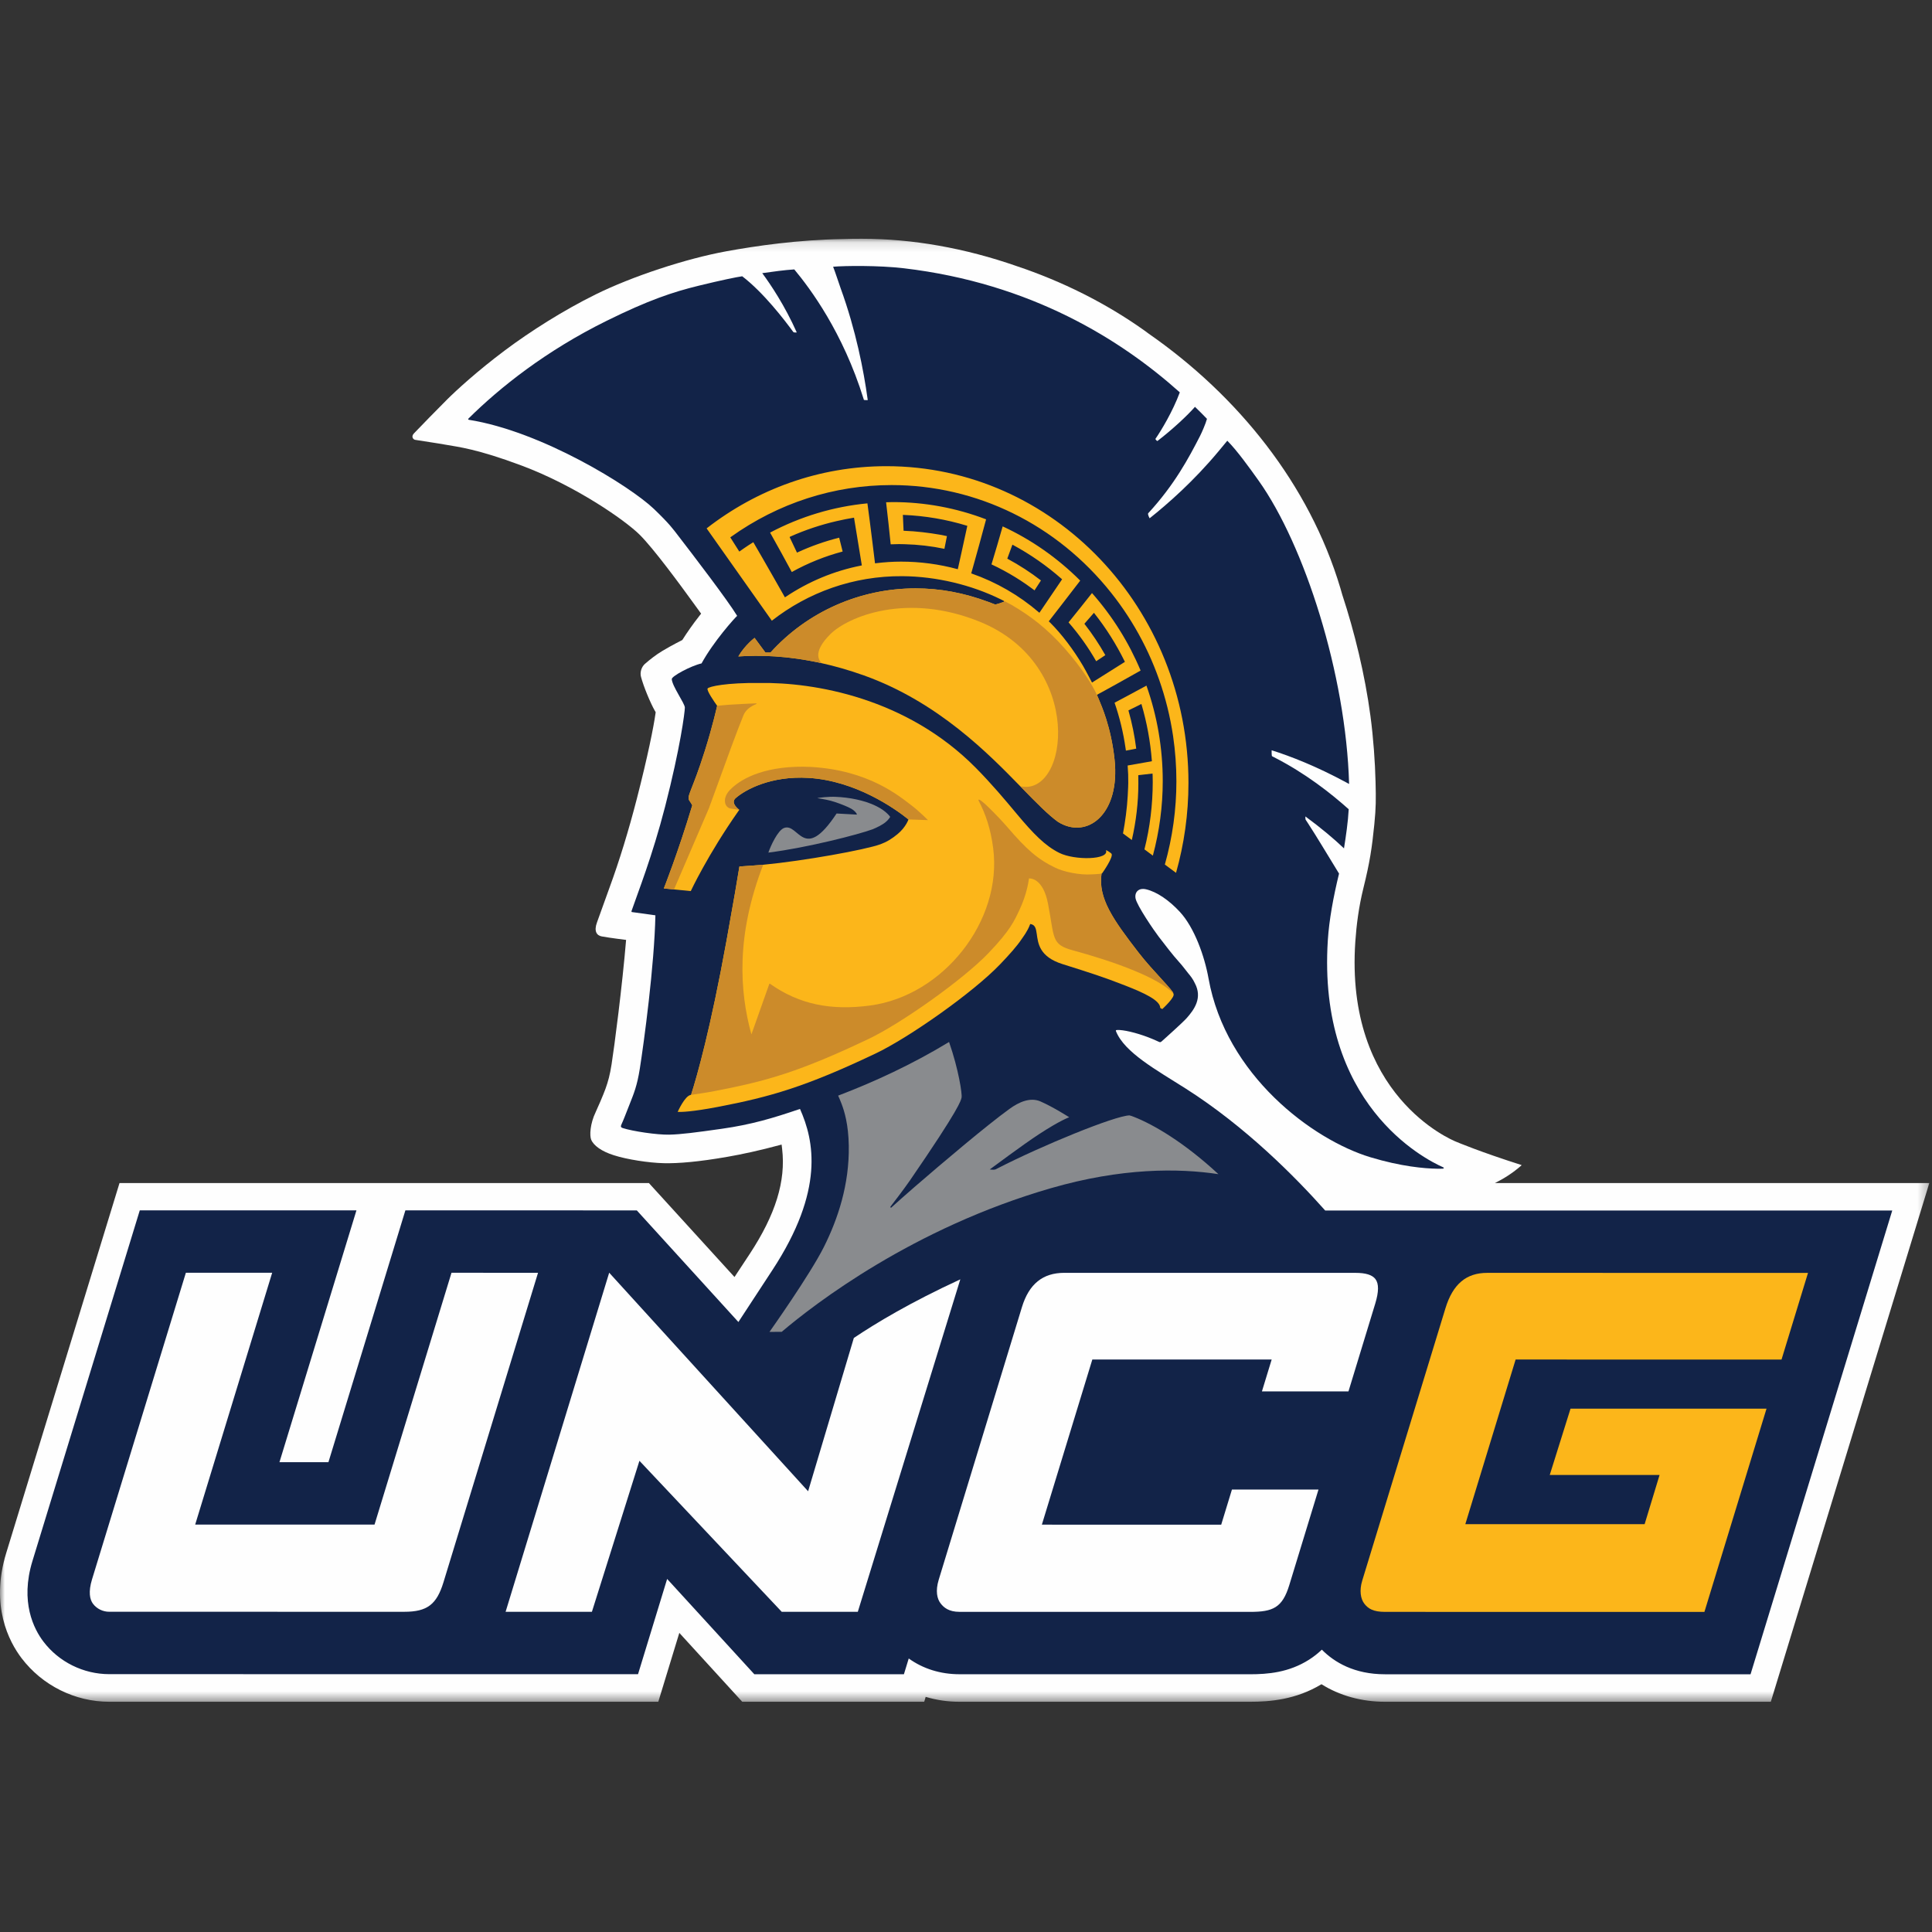 <?xml version="1.0" encoding="UTF-8"?>
<svg width="200px" height="200px" viewBox="0 0 200 200" version="1.1" xmlns="http://www.w3.org/2000/svg" xmlns:xlink="http://www.w3.org/1999/xlink">
    <rect x="0" y="0" width="200" height="200" fill="#333333" stroke="none"/>
    <!-- Generator: Sketch 54.1 (76490) - https://sketchapp.com -->
    <title>unc-greensboro</title>
    <desc>Created with Sketch.</desc>
    <defs>
        <polygon id="path-1" points="0 0.121 199.721 0.121 199.721 151.57 0 151.57"></polygon>
    </defs>
    <g id="unc-greensboro" stroke="none" stroke-width="1" fill="none" fill-rule="evenodd">
        <g id="unc-greensboro_BGD">
            <g id="unc-greensboro" transform="translate(0, 24)">
                <g id="Group-3" transform="translate(0, 0.595)">
                    <mask id="mask-2" fill="white">
                        <use xlink:href="#path-1"></use>
                    </mask>
                    <g id="Clip-2"></g>
                    <path d="M154.75,97.877 C155.669,97.421 156.619,96.827 157.501,96.044 C157.514,96.032 157.511,96.012 157.49,96.004 C153.186,94.637 150.758,93.605 150.733,93.594 C150.268,93.409 139.2,88.802 140.304,72.851 C140.42,71.186 140.652,69.302 141.148,67.305 C141.796,64.694 142.027,63.177 142.27,60.736 C142.447,58.948 142.441,58.163 142.397,56.353 C142.347,54.31 142.174,51.816 141.868,49.522 C141.292,45.198 140.207,40.787 138.945,36.95 C138.881,36.725 138.819,36.502 138.752,36.278 C135.532,25.516 128.134,16.366 118.931,9.96 C118.759,9.832 118.595,9.709 118.443,9.602 C114.464,6.775 109.974,4.533 105.197,2.936 C99.945,1.108 94.524,0.121 89.212,0.121 C88.544,0.121 87.874,0.127 87.225,0.152 C82.577,0.234 78.323,0.848 75.227,1.411 C70.969,2.186 65.39,4.04 61.659,5.884 C58.277,7.555 54.9,9.708 52.3,11.651 C49.384,13.831 47.204,15.846 46.3,16.745 C45.105,17.936 43.634,19.456 42.857,20.264 C42.524,20.61 42.78,20.904 42.976,20.937 C43.919,21.094 45.169,21.267 46.181,21.449 C47.44,21.674 49.36,21.864 54.027,23.612 C59.504,25.665 64.635,29.196 66.213,30.755 C67.669,32.195 70.462,36.005 71.799,37.854 L72.58,38.931 L72.399,39.161 C71.746,39.986 71.126,40.879 70.632,41.658 C70.632,41.658 69.549,42.2 68.577,42.783 C67.879,43.202 67.288,43.675 66.771,44.122 C66.419,44.424 66.227,44.985 66.354,45.463 C66.626,46.493 67.326,48.166 67.771,48.949 L67.875,49.135 L67.857,49.264 C67.662,50.661 67.053,53.707 65.931,58.067 C65.072,61.401 64.12,64.504 63.099,67.287 C62.669,68.461 62.145,69.955 61.801,70.889 C61.469,71.788 61.76,72.244 62.286,72.341 C63.154,72.502 64.813,72.703 64.813,72.703 C64.414,77.499 63.596,83.774 63.309,85.589 C63.134,86.703 62.954,87.345 62.684,88.104 C62.449,88.767 61.809,90.226 61.672,90.509 C61.067,91.763 61.033,92.964 61.194,93.372 C61.438,93.992 62.294,94.605 63.547,94.996 C64.863,95.422 67.133,95.783 68.719,95.818 C70.203,95.852 72.287,95.683 75.287,95.161 C76.838,94.892 78.687,94.49 80.712,93.943 L80.912,93.89 L80.965,94.332 C81.362,97.676 80.282,101.138 77.618,105.199 L76.034,107.602 L67.176,97.877 L12.371,97.877 L0.643,136.175 C-1.023,141.623 0.923,145.33 2.23,147.055 C4.374,149.882 7.765,151.57 11.304,151.571 L68.147,151.571 L70.323,144.441 L76.837,151.571 L95.674,151.571 L95.826,151.065 C96.958,151.4 98.103,151.571 99.33,151.571 L129.401,151.571 C131.455,151.571 134.14,151.361 136.8,149.756 C138.69,150.944 140.957,151.57 143.371,151.571 L183.314,151.571 L199.721,97.877 L154.75,97.877 Z" id="Fill-1" fill="#FEFEFE" mask="url(#mask-2)"></path>
                </g>
                <path d="M137.184,101.312 C134.137,97.887 128.979,92.65 122.73,88.679 C119.719,86.766 116.413,84.961 115.529,82.76 C115.495,82.676 115.502,82.63 115.657,82.623 C116.269,82.596 117.558,82.881 118.882,83.387 C119.288,83.543 119.665,83.701 119.942,83.839 C120.086,83.91 120.146,83.896 120.237,83.818 C120.329,83.742 120.461,83.62 120.461,83.62 C120.461,83.62 122.408,81.88 122.833,81.406 C123.658,80.483 124.483,79.29 123.697,77.794 C123.491,77.332 123.19,76.976 123.007,76.757 C122.749,76.452 122.467,76.033 122.052,75.581 C121.411,74.88 120.598,73.806 119.953,72.97 C119.483,72.362 117.695,69.753 117.553,69.005 C117.432,68.367 117.862,67.88 118.641,68.061 C119.772,68.324 121.038,69.211 122.128,70.385 C123.644,72.018 124.694,74.981 125.108,77.293 C126.9,87.3 135.868,93.979 141.85,95.793 C145.065,96.767 147.491,96.964 148.746,96.985 C148.987,96.989 149.208,96.989 149.36,96.979 C149.458,96.974 149.522,96.891 149.394,96.836 C147.388,95.958 136.367,90.273 137.457,73.315 C137.591,71.239 138.022,68.873 138.617,66.434 C137.434,64.51 136.267,62.545 135.374,61.181 C135.304,61.074 135.205,60.927 135.159,60.858 C135.127,60.812 135.134,60.518 135.134,60.518 C136.671,61.645 138.108,62.841 139.129,63.824 C139.329,62.57 139.547,61.1 139.618,59.773 C137.772,58.125 135.149,56.046 131.83,54.358 C131.778,54.332 131.746,54.314 131.682,54.282 C131.633,54.257 131.637,53.786 131.639,53.667 C133.564,54.273 136.257,55.315 139.387,57.009 C139.463,57.062 139.655,57.149 139.658,57.15 C139.341,45.809 135.036,32.425 130.297,25.762 C129.345,24.424 128.048,22.623 127.049,21.624 C126.872,21.847 126.296,22.533 126.116,22.749 C123.589,25.781 120.921,28.134 119.012,29.651 C118.985,29.611 118.776,29.225 118.867,29.127 C121.592,26.168 123.067,23.394 124.23,21.128 C124.404,20.788 124.812,19.862 124.945,19.358 C124.498,18.9 124.171,18.56 123.703,18.116 C122.939,18.993 121.413,20.425 119.82,21.65 C119.784,21.679 119.581,21.472 119.614,21.425 C120.202,20.582 121.412,18.572 122.133,16.617 C116.059,11.181 106.765,5.328 93.568,3.771 C90.951,3.462 87.426,3.508 86.243,3.612 C86.463,4.154 86.825,5.294 87.02,5.833 C88.609,10.205 89.409,14.369 89.814,17.31 C89.819,17.347 89.829,17.419 89.829,17.419 C89.829,17.419 89.441,17.426 89.431,17.396 C89.422,17.366 89.411,17.33 89.402,17.303 C87.249,10.379 83.869,5.869 82.224,3.89 C81.221,3.951 80.075,4.113 78.907,4.276 C79.754,5.417 81.25,7.644 82.48,10.413 C82.48,10.413 82.184,10.451 82.12,10.364 C81.198,9.109 79.049,6.297 76.834,4.6 C76.26,4.681 74.745,4.986 72.342,5.573 C69.657,6.228 67.144,7.063 62.777,9.222 C56.52,12.313 51.768,16.09 48.499,19.326 C48.442,19.383 48.474,19.448 48.516,19.454 C56.072,20.644 65.249,26.348 67.682,28.674 C69.315,30.235 69.719,30.826 70.168,31.407 C71.723,33.423 75.309,38.108 76.309,39.752 C76.037,39.997 73.877,42.39 72.624,44.675 C71.503,44.934 69.529,46 69.542,46.298 C69.572,47.023 70.897,48.822 70.896,49.248 C70.894,49.746 70.411,53.44 68.858,59.474 C67.518,64.681 66.008,68.453 65.374,70.312 C65.363,70.344 65.367,70.41 65.413,70.417 C65.789,70.469 67.56,70.703 67.847,70.753 C67.74,75.935 66.663,83.904 66.231,86.645 C65.952,88.406 65.61,89.214 65.203,90.245 C64.796,91.274 64.523,92.003 64.335,92.391 C64.225,92.619 64.279,92.716 64.462,92.775 C65.498,93.111 68.025,93.487 69.279,93.459 C70.512,93.432 72.005,93.236 74.732,92.849 C77.777,92.417 80.012,91.753 82.815,90.796 C84.268,94.064 85.389,99.201 79.949,107.491 C79.015,108.913 77.704,110.918 76.438,112.855 L65.922,101.3 L64.419,101.299 L41.965,101.297 L33.999,127.366 L28.929,127.365 L36.899,101.297 L14.47,101.295 L3.357,137.602 C2.061,141.841 3.511,144.641 4.491,145.933 C6.092,148.046 8.639,149.307 11.304,149.308 L43.62,149.311 L43.62,149.311 L66.048,149.313 L69.062,139.451 L78.086,149.315 L93.573,149.316 L94.072,147.685 C95.551,148.748 97.352,149.317 99.33,149.317 L129.401,149.319 C131.246,149.319 133.415,149.14 135.51,147.812 C136.01,147.495 136.447,147.142 136.837,146.772 C138.128,148.076 140.192,149.32 143.371,149.32 L181.215,149.324 L195.885,101.312 L137.184,101.312 Z" id="Fill-4" fill="#122348"></path>
                <path d="M91.628,61.149 C91.98,60.876 92.152,60.562 92.152,60.562 C92.152,60.562 91.777,59.98 90.754,59.468 C89.964,59.074 89.302,58.904 88.66,58.758 C88.02,58.613 87.16,58.512 86.515,58.489 C85.874,58.448 84.662,58.578 84.62,58.627 C85.244,58.72 85.855,58.833 86.44,59.026 C87.035,59.221 87.802,59.529 88.135,59.725 C88.47,59.921 88.696,60.188 88.708,60.328 L86.603,60.213 C83.183,65.394 82.7,61.159 81.174,61.708 C80.507,61.947 79.766,63.604 79.54,64.261 C83.606,63.75 88.912,62.372 90.335,61.846 C90.773,61.668 91.308,61.398 91.628,61.149" id="Fill-6" fill="#898B8E"></path>
                <path d="M117.4,91.626 C117.226,91.557 117.073,91.496 116.924,91.464 C115.384,91.51 107.859,94.591 103.294,96.935 C103.228,96.969 103.196,96.987 103.096,97.037 C102.995,97.088 102.837,97.11 102.458,97.061 C102.609,96.964 105.791,94.562 107.579,93.398 C109.806,91.946 110.686,91.659 110.686,91.659 C110.686,91.659 109.044,90.604 107.716,90.023 C106.659,89.56 105.496,90.07 104.492,90.799 C102.14,92.507 97.767,96.199 94.661,98.886 C93.724,99.698 92.881,100.448 92.234,101.035 C92.22,101.022 92.131,100.96 92.196,100.89 C92.26,100.822 93.617,99.042 94.187,98.213 C99.406,90.623 99.463,89.937 99.54,89.623 C99.623,89.284 99.233,86.689 98.246,83.866 C94.406,86.199 90.429,88.026 86.763,89.419 C86.839,89.585 86.976,89.889 87.117,90.263 C87.413,91.04 87.829,92.399 87.866,94.595 C87.934,98.612 86.743,102.174 85.299,105.065 C83.855,107.955 79.657,113.877 79.657,113.877 L80.919,113.872 C84.389,110.93 94.526,103.129 108.764,99.008 C116.101,96.884 121.971,96.919 126.129,97.548 C122.569,94.246 119.386,92.402 117.4,91.626" id="Fill-8" fill="#898B8E"></path>
                <path d="M184.423,116.741 L187.164,107.77 L153.946,107.767 C151.805,107.767 150.403,108.911 149.634,111.426 L141.016,139.631 C140.702,140.663 140.854,141.511 141.229,142.006 C141.624,142.527 142.161,142.861 143.371,142.861 L176.441,142.864 L182.869,121.825 L162.581,121.823 L160.429,128.688 L171.798,128.69 L170.251,133.782 L151.69,133.781 L156.897,116.738 L184.423,116.741 Z" id="Fill-10" fill="#FCB61A"></path>
                <path d="M91.758,24.259 C84.785,24.259 78.348,26.654 73.148,30.698 L79.901,40.256 C83.627,37.339 88.328,35.607 93.427,35.646 C96.939,35.672 100.571,36.547 103.617,38.052 C103.829,38.156 103.895,38.19 103.925,38.206 C103.945,38.217 103.949,38.277 103.897,38.307 C103.891,38.31 103.098,38.608 102.995,38.568 C102.965,38.557 102.644,38.433 102.32,38.312 C99.781,37.369 97.313,36.908 94.774,36.908 C89.029,36.908 83.566,39.33 79.76,43.552 L79.237,43.552 L78.115,42.033 C78.115,42.033 78.115,42.031 78.115,42.03 L78.113,42.031 C78.113,42.031 77.11,42.785 76.431,43.955 C78.579,43.803 81.496,43.86 85.052,44.651 C86.422,44.956 87.881,45.365 89.434,45.92 C97.121,48.671 102.382,54.084 105.615,57.394 C105.653,57.432 105.698,57.478 105.735,57.515 C107.395,59.214 108.502,60.334 109.507,61.068 C112.294,62.83 115.534,60.662 115.445,55.704 C115.445,55.669 115.445,55.634 115.444,55.599 C115.435,55.279 115.415,54.949 115.377,54.607 C115.011,51.232 114.026,49.075 113.753,48.401 C113.718,48.313 113.676,48.217 113.656,48.171 C113.622,48.092 113.555,47.941 113.549,47.929 C113.549,47.929 115.051,47.118 115.855,46.661 C116.498,46.307 118.075,45.416 118.075,45.416 C116.84,42.471 115.147,39.773 113.043,37.394 C112.274,38.37 111.502,39.336 110.749,40.264 C110.701,40.322 110.633,40.408 110.616,40.428 C111.7,41.67 112.663,43.023 113.477,44.45 L114.423,43.82 C113.787,42.694 113.068,41.615 112.285,40.611 L112.255,40.573 L113.244,39.439 L113.288,39.494 C114.496,41.02 115.553,42.693 116.426,44.466 L116.45,44.515 L113.044,46.66 C113.044,46.66 112.442,45.488 112.117,44.934 C111.136,43.267 109.911,41.655 108.761,40.504 C108.668,40.41 108.569,40.32 108.569,40.32 C108.569,40.32 111.006,37.184 111.824,36.105 C109.471,33.756 106.771,31.868 103.796,30.491 C103.409,31.849 103.02,33.172 102.638,34.425 C103.044,34.612 103.455,34.819 103.895,35.055 C104.699,35.487 105.485,35.97 106.232,36.489 C106.733,36.84 107.04,37.077 107.093,37.115 C107.234,36.9 107.677,36.214 107.759,36.088 C106.692,35.262 105.534,34.51 104.318,33.853 L104.274,33.83 L104.805,32.383 L104.865,32.415 C106.665,33.385 108.362,34.569 109.91,35.935 L109.948,35.968 L107.599,39.434 L107.549,39.391 C105.484,37.619 103.142,36.268 100.591,35.374 L100.54,35.355 C100.54,35.355 100.653,34.962 100.722,34.715 C101.133,33.236 101.578,31.666 102.081,29.762 C98.981,28.578 95.726,27.974 92.406,27.976 C92.145,27.976 91.785,27.993 91.728,27.994 C91.903,29.486 92.063,30.951 92.203,32.348 C92.51,32.335 92.789,32.325 93.077,32.325 C93.23,32.325 93.659,32.337 93.659,32.337 C95.043,32.372 96.424,32.533 97.765,32.814 C97.855,32.37 97.941,31.934 98.027,31.498 C97.875,31.468 97.561,31.397 97.296,31.351 C96.195,31.159 94.825,30.988 93.593,30.946 L93.538,30.945 L93.465,29.301 L93.528,29.303 C95.754,29.394 97.96,29.77 100.084,30.418 L100.135,30.434 L100.125,30.486 C99.857,31.754 99.151,34.926 99.151,34.926 L99.092,34.91 C97.201,34.399 95.244,34.139 93.278,34.139 C92.431,34.139 91.544,34.196 90.64,34.308 L90.581,34.315 C90.581,34.315 90.09,30.244 89.795,28.107 C86.267,28.447 82.878,29.465 79.719,31.134 C80.538,32.591 81.273,33.928 81.965,35.215 C83.623,34.294 85.394,33.581 87.23,33.093 L86.871,31.661 C85.385,32.033 83.933,32.545 82.555,33.184 L82.503,33.208 L82.437,33.068 C82.215,32.597 81.992,32.127 81.768,31.659 L81.743,31.605 L81.787,31.559 C83.332,30.867 84.958,30.323 86.62,29.942 C87.273,29.792 87.823,29.683 88.35,29.599 L88.408,29.591 L89.217,34.533 L89.161,34.543 C86.358,35.093 83.716,36.189 81.308,37.802 L81.255,37.837 C81.255,37.837 79.015,33.883 77.982,32.127 C77.298,32.546 76.533,33.099 76.533,33.099 L75.599,31.627 L75.644,31.594 C80.567,28.074 86.326,26.214 92.3,26.214 C101.118,26.214 109.406,30.286 115.04,37.384 C115.34,37.762 115.635,38.152 115.916,38.543 C117.053,40.123 118.047,41.823 118.869,43.595 C119.704,45.396 120.371,47.29 120.85,49.223 C121.093,50.201 121.291,51.207 121.44,52.213 C121.665,53.747 121.78,55.316 121.78,56.876 C121.78,59.782 121.38,62.675 120.591,65.476 L120.585,65.498 L121.743,66.357 C122.575,63.404 123.029,60.282 123.029,57.046 C123.029,38.938 109.028,24.259 91.758,24.259" id="Fill-12" fill="#FCB61A"></path>
                <path d="M116.258,62.252 L116.252,62.279 L117.167,62.958 C117.607,61.031 117.842,59.064 117.842,57.107 C117.842,56.586 117.835,56.247 117.835,56.247 L119.31,56.077 C119.31,56.077 119.334,56.47 119.332,56.967 C119.326,59.313 119.045,61.647 118.477,63.905 L118.472,63.927 L119.343,64.575 C120.022,62.054 120.367,59.457 120.367,56.857 C120.367,53.463 119.799,50.139 118.68,46.975 L118.294,47.183 C117.748,47.479 117.184,47.786 116.627,48.081 C116.214,48.306 115.79,48.53 115.38,48.745 C115.903,50.262 116.285,51.839 116.514,53.435 C116.529,53.524 116.542,53.614 116.555,53.705 C116.848,53.651 117.622,53.5 117.622,53.5 C117.455,52.171 117.187,50.856 116.828,49.588 L116.815,49.541 C116.815,49.541 117.242,49.332 117.33,49.287 C117.47,49.219 118.157,48.875 118.157,48.875 L118.177,48.942 C118.728,50.812 119.085,52.765 119.239,54.748 L119.243,54.801 C119.243,54.801 118.851,54.873 118.78,54.885 C118.171,54.999 117.52,55.114 116.734,55.245 C116.785,55.881 116.807,56.49 116.797,57.055 C116.793,57.287 116.785,57.554 116.742,58.374 C116.672,59.666 116.481,61.057 116.258,62.252" id="Fill-14" fill="#FCB61A"></path>
                <path d="M117.886,74.64 C115.24,71.215 113.657,68.997 114.031,66.431 C114.046,66.429 114.068,66.424 114.078,66.422 C114.088,66.421 115.356,64.628 115.043,64.354 C114.811,64.154 114.576,64.039 114.507,64.006 C114.484,63.995 114.49,64.005 114.49,64.005 C114.875,65.03 111.24,65.077 109.662,64.292 C108.208,63.57 107.005,62.352 105.228,60.222 C104.035,58.791 102.68,57.173 101.012,55.484 C93.818,48.203 84.207,46.616 78.655,46.702 C75.198,46.664 73.398,47.063 73.253,47.271 C73.117,47.467 73.983,48.708 74.235,49.059 L74.236,49.068 C74.234,49.079 73.8,51.077 72.958,53.745 C71.658,57.868 71.046,58.429 71.361,58.878 C71.478,59.047 71.577,59.209 71.665,59.363 C70.176,64.316 68.72,67.97 68.72,67.97 L69.775,68.074 L69.774,68.075 L71.509,68.245 C71.509,68.245 73.267,64.475 76.444,59.955 C76.468,59.922 76.532,59.836 76.532,59.836 L76.532,59.836 C76.532,59.836 76.533,59.836 76.533,59.836 C76.12,59.509 75.698,59.022 76.164,58.613 C77.142,57.756 79.791,56.29 83.706,56.528 C88.561,56.822 92.622,59.68 94.045,60.828 L94.045,60.828 C94.042,60.836 93.778,61.63 92.921,62.34 C92.32,62.838 91.779,63.165 91.145,63.397 C89.568,63.973 83.225,65.118 79.006,65.519 C78.525,65.565 76.882,65.676 76.544,65.7 C76.333,67.015 75.934,69.381 75.215,73.344 C73.551,82.517 72.165,87.385 71.539,89.34 C71.529,89.342 71.516,89.343 71.505,89.346 C70.885,89.444 70.154,91.102 70.154,91.102 C70.167,91.103 70.193,91.104 70.236,91.106 C70.535,91.115 71.627,91.1 74.296,90.59 C79.742,89.549 83.393,88.503 90.631,85.063 C94.085,83.421 100.715,78.763 103.522,75.833 C104.512,74.799 105.268,73.948 105.747,73.235 C105.906,72.998 106.361,72.413 106.613,71.74 C106.621,71.715 106.642,71.657 106.643,71.653 C107.162,71.711 107.246,72.123 107.324,72.677 C107.46,73.642 107.584,75.045 109.986,75.802 C113.005,76.754 114.186,77.127 116.493,78.027 C118.502,78.81 120.102,79.571 120.108,80.341 C120.121,80.355 120.318,80.459 120.318,80.459 C120.318,80.459 121.738,79.167 121.463,78.858 C121.559,78.633 119.331,76.509 117.886,74.64" id="Fill-16" fill="#FCB61A"></path>
                <path d="M76.946,50.083 C77.178,49.499 77.656,49.142 78.283,48.885 C78.325,48.867 78.343,48.812 78.293,48.813 C77.571,48.828 75.943,48.927 75.508,48.952 C75.054,48.978 74.237,49.067 74.237,49.067 C74.237,49.067 73.803,51.069 72.958,53.745 C71.658,57.868 71.046,58.429 71.361,58.878 C71.478,59.047 71.577,59.209 71.665,59.362 C70.176,64.315 68.72,67.97 68.72,67.97 L69.774,68.074 L73.388,59.669 C75.724,53.232 76.146,52.098 76.946,50.083" id="Fill-18" fill="#CC8B2A"></path>
                <path d="M117.886,74.64 C115.24,71.215 113.657,68.997 114.031,66.431 C113.845,66.474 113.156,66.512 113.003,66.514 C111.763,66.604 110.124,66.248 109.273,65.841 C107.4,64.946 106.267,63.929 104.293,61.635 C103.788,61.049 103.111,60.334 102.397,59.634 C102.175,59.418 101.943,59.188 101.621,58.937 C101.25,58.647 101.281,58.83 101.303,58.874 C102.034,60.273 102.554,61.793 102.814,63.808 C103.788,71.361 97.624,79.085 90.073,80.091 C86.01,80.632 82.735,79.975 79.721,77.847 C79.701,77.832 79.655,77.811 79.641,77.849 C79.626,77.887 77.785,83.083 77.785,83.083 C76.539,78.548 76.194,72.807 79.006,65.519 C78.525,65.565 76.882,65.676 76.544,65.7 C76.333,67.015 75.934,69.381 75.215,73.344 C73.551,82.517 72.165,87.385 71.539,89.34 C72.108,89.251 72.904,89.153 73.983,88.946 C79.388,87.913 82.797,86.936 89.915,83.551 C93.256,81.963 99.664,77.442 102.315,74.676 C104.612,72.278 105.003,71.316 105.553,70.151 C106.274,68.626 106.478,67.261 106.52,66.934 C106.608,66.931 107.964,66.848 108.486,69.53 C109.185,73.134 108.799,73.765 111.068,74.38 C115.155,75.486 119.988,77.2 121.463,78.858 C121.559,78.633 119.331,76.509 117.886,74.64" id="Fill-20" fill="#CC8B2A"></path>
                <path d="M85.052,44.651 C84.62,44.2 84.614,43.641 84.904,43.031 C84.915,43.009 84.927,42.986 84.938,42.964 C85.153,42.54 85.506,42.095 85.96,41.645 C87.772,39.848 93.867,37.277 101.455,40.373 C112.345,44.817 110.63,58.522 105.616,57.394 C105.653,57.432 105.698,57.478 105.735,57.516 C107.395,59.214 108.502,60.335 109.507,61.068 C112.492,62.956 116,60.336 115.377,54.607 C115.011,51.232 114.029,49.074 113.753,48.401 C113.73,48.344 113.71,48.296 113.69,48.248 C113.655,48.17 113.622,48.09 113.588,48.014 C113.575,47.986 113.567,47.967 113.567,47.967 L113.567,47.967 C113.144,47.012 112.042,45.198 110.255,43.172 C108.311,40.966 106.567,39.706 104.755,38.639 C104.535,38.509 104.132,38.305 103.924,38.205 C103.945,38.216 103.95,38.277 103.897,38.307 C103.891,38.31 103.097,38.608 102.995,38.568 C102.966,38.557 102.779,38.486 102.609,38.421 C102.468,38.368 102.34,38.32 102.32,38.312 C99.782,37.367 97.314,36.908 94.774,36.908 C89.029,36.908 83.566,39.329 79.76,43.552 L79.237,43.552 L78.115,42.033 C78.115,42.033 78.115,42.031 78.115,42.03 L78.113,42.031 C78.113,42.031 77.11,42.784 76.432,43.955 C78.579,43.803 81.496,43.859 85.052,44.651" id="Fill-22" fill="#CC8B2A"></path>
                <path d="M83.707,56.528 C88.561,56.823 92.622,59.68 94.044,60.828 L96.059,60.897 C96.059,60.897 95.149,59.969 94.324,59.347 C93.094,58.42 89.929,55.731 83.953,55.393 C79.545,55.183 76.829,56.45 75.556,57.781 C75.109,58.248 74.962,58.763 75.085,59.19 C75.164,59.466 75.397,59.655 75.593,59.694 C75.789,59.731 76.525,59.842 76.534,59.836 C76.12,59.51 75.697,59.021 76.164,58.613 C77.142,57.756 79.791,56.29 83.707,56.528" id="Fill-24" fill="#CC8B2A"></path>
                <path d="M142.384,108.41 C142.056,107.977 141.381,107.766 140.319,107.766 L110.177,107.763 C107.943,107.763 106.52,108.925 105.792,111.308 L97.176,139.535 C96.817,140.714 97.013,141.51 97.363,141.973 C97.694,142.409 98.218,142.858 99.331,142.858 L129.401,142.861 C131.776,142.861 132.748,142.442 133.468,140.084 L136.489,130.199 L127.53,130.198 L126.419,133.834 L107.853,133.832 L113.078,116.734 L131.643,116.736 L130.635,120.036 L139.593,120.037 L142.363,110.954 C142.739,109.72 142.747,108.888 142.384,108.41" id="Fill-26" fill="#FEFEFE"></path>
                <path d="M46.739,107.757 L38.772,133.826 L20.206,133.823 L28.176,107.755 L19.242,107.754 L9.527,139.494 C9.127,140.801 9.296,141.586 9.631,142.028 C10.021,142.542 10.646,142.849 11.304,142.849 L41.849,142.852 C44.208,142.852 45.2,142.112 45.908,139.795 L55.697,107.758 L46.739,107.757 Z" id="Fill-28" fill="#FEFEFE"></path>
                <path d="M88.389,114.505 L83.655,130.375 L63.063,107.75 L52.34,142.852 L61.274,142.854 L66.194,127.222 L80.926,142.855 L88.799,142.856 L99.411,108.437 C94.269,110.807 90.663,112.974 88.389,114.505" id="Fill-30" fill="#FEFEFE"></path>
            </g>
        </g>
    </g>
</svg>